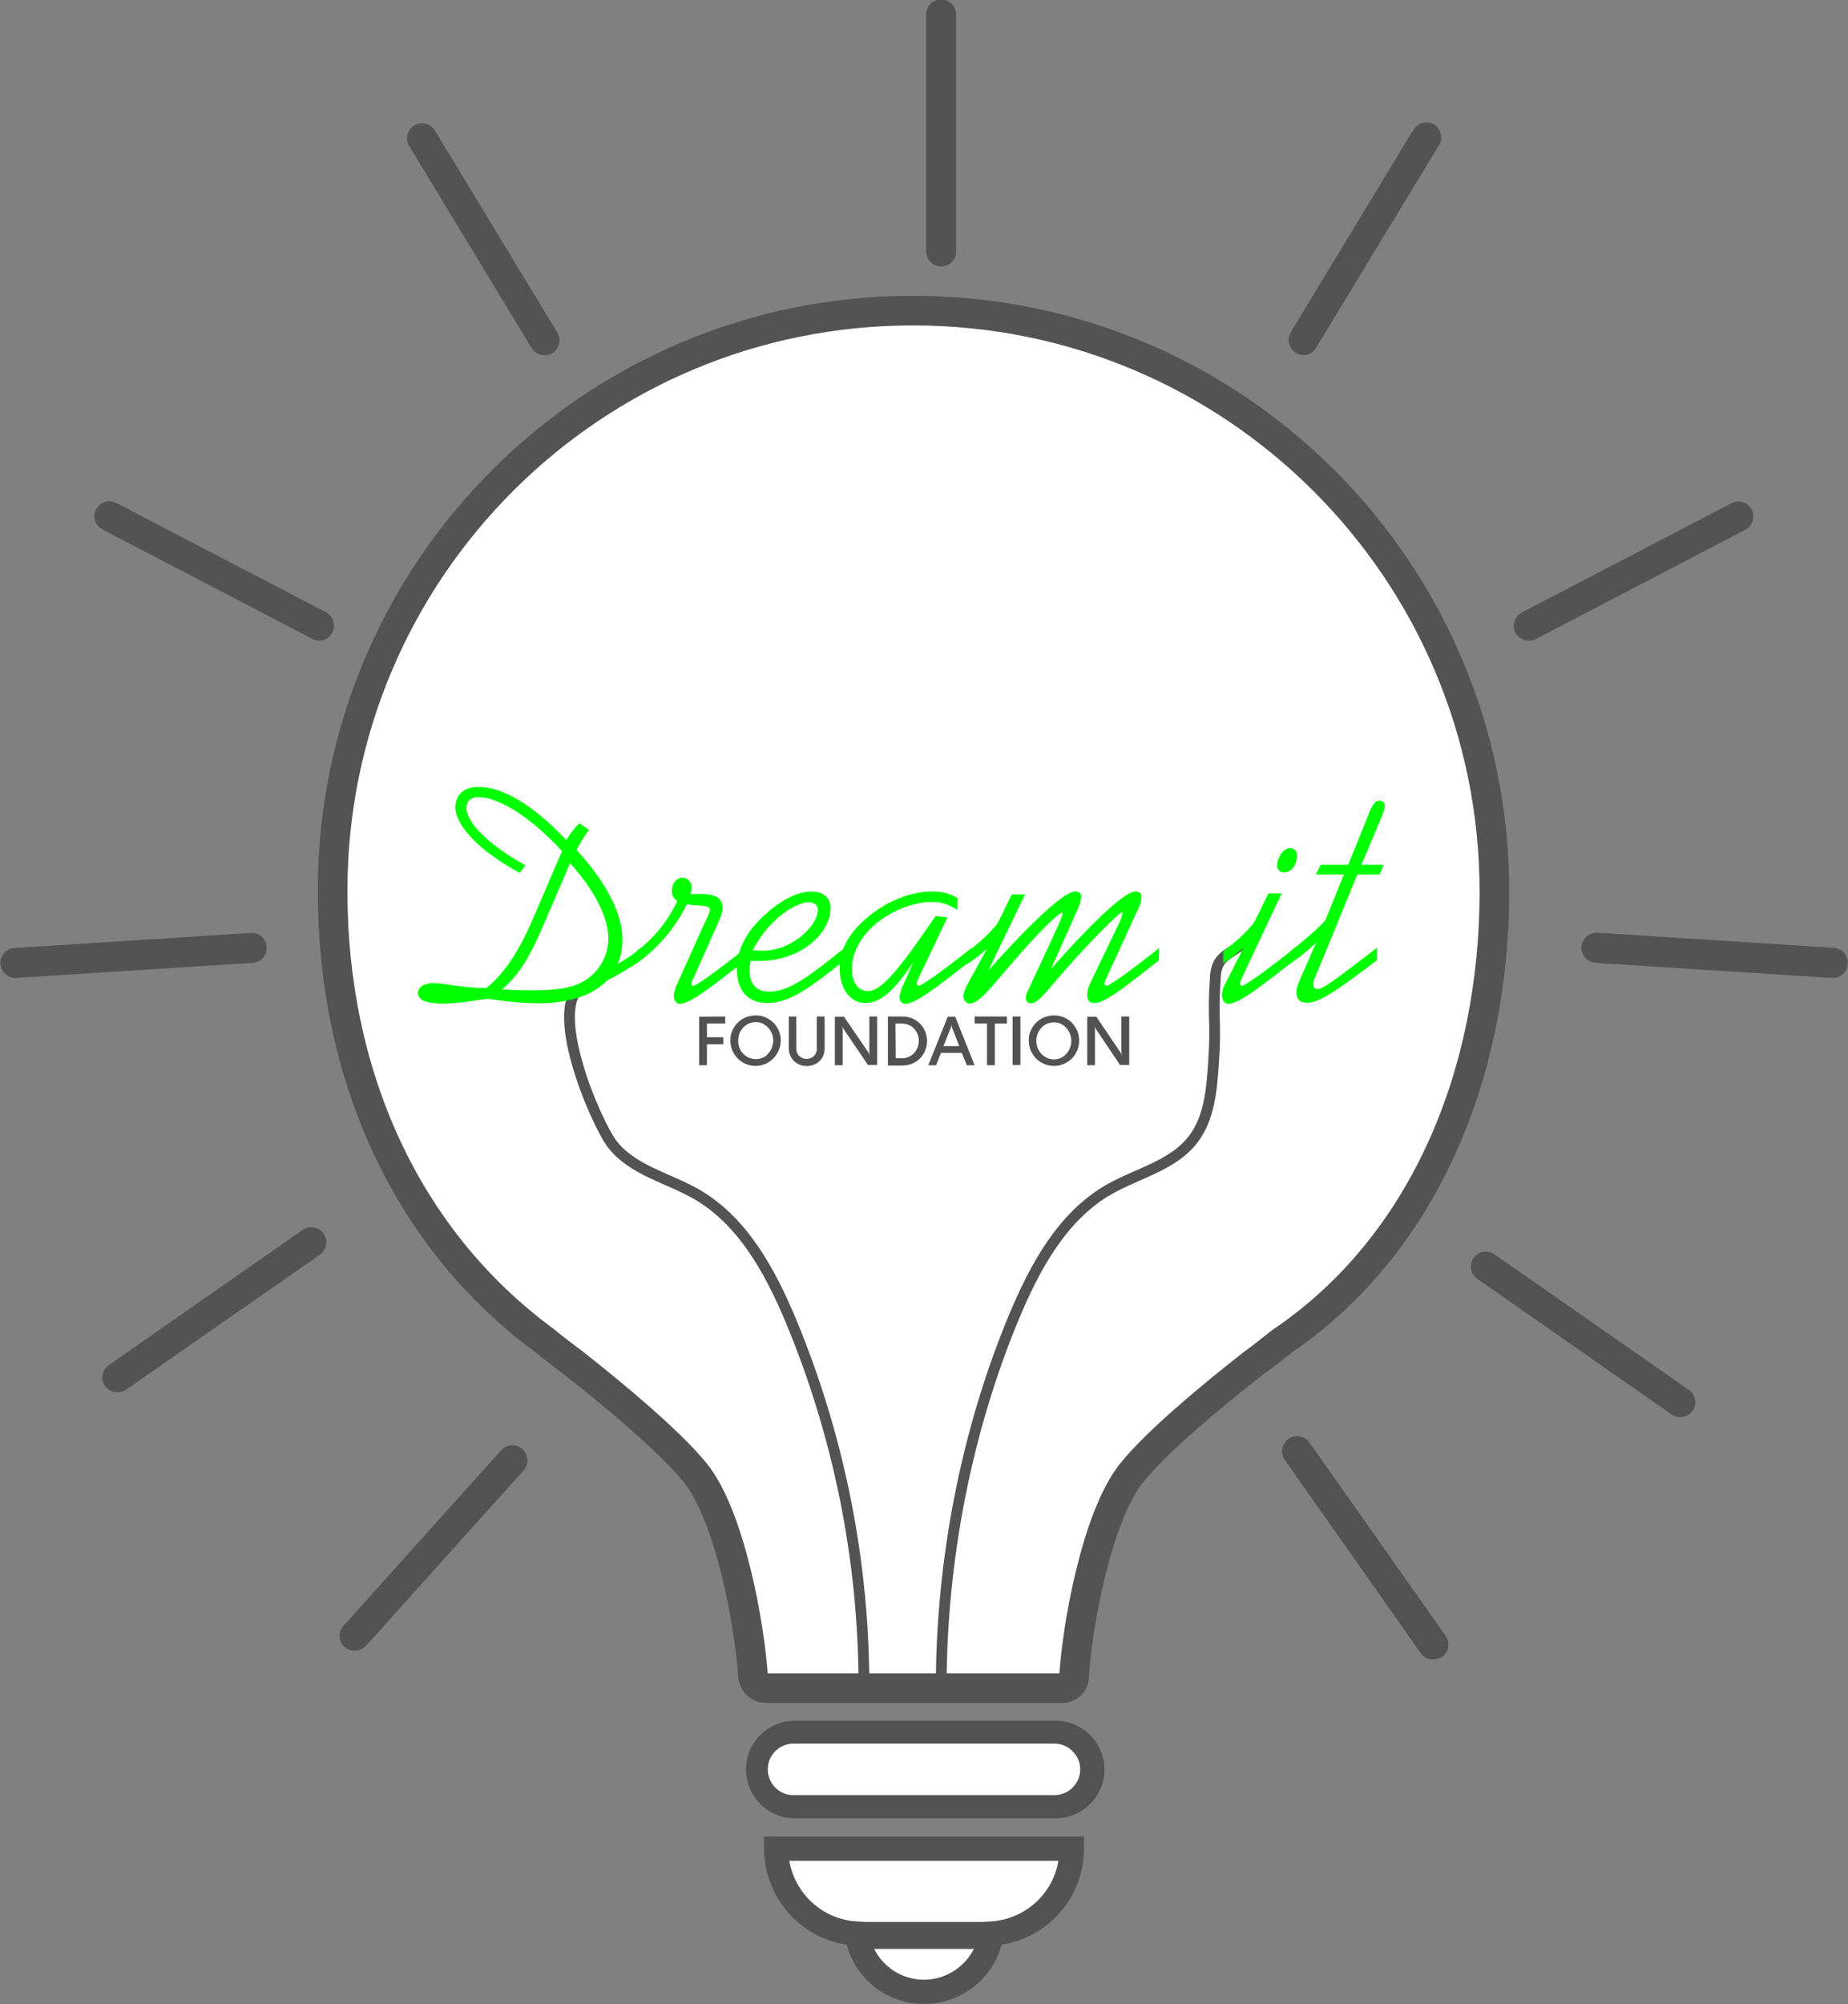 <?xml version="1.0" encoding="utf-8"?>
<!-- Generator: Adobe Illustrator 22.1.0, SVG Export Plug-In . SVG Version: 6.00 Build 0)  -->
<svg version="1.1" id="Layer_1" xmlns="http://www.w3.org/2000/svg" xmlns:xlink="http://www.w3.org/1999/xlink" x="0px" y="0px"
	 viewBox="0 0 686.2 743.9" style="enable-background:new 0 0 686.2 743.9;" xml:space="preserve">
<rect x="0" y="0" width="686.2" height="743.9" fill="#808080" stroke="none"/>
<style type="text/css">
	.st0{fill:#FFFFFF;}
	.st1{fill:#FFFFFF;stroke:#535353;stroke-width:11;stroke-miterlimit:10;}
	.st2{fill:none;stroke:#535353;stroke-width:4;stroke-miterlimit:10;}
	.st3{fill:#525252;stroke:#525252;stroke-miterlimit:10;}
	.st4{fill:#525252;stroke:#535353;stroke-miterlimit:10;}
	.st5{fill:#525252;}
	.st6{fill:none;stroke:#FFFFFF;stroke-width:6;stroke-miterlimit:10;}
	.st7{fill:#00FF00;stroke:#00FF00;stroke-width:3.5;stroke-miterlimit:10;}
	.st8{fill:#00FF00;}
</style>
<path class="st0" d="M400.7,647.1c-2.3-2.4-5.4-3.9-8.8-4c-0.3,0-0.5,0-0.8,0l0.2,6c0.1,0,0.3,0,0.4,0c1.8,0.1,3.4,0.8,4.6,2.1
	s1.8,2.9,1.8,4.7s-0.8,3.4-2.1,4.6s-2.9,1.8-4.8,1.8l-96.8,0c-3.4-0.1-6.2-2.9-6.3-6.3c-0.1-1.8,0.6-3.4,1.8-4.7
	c1.2-1.3,2.8-2,4.6-2.1l-0.2-6c-3.4,0.1-6.5,1.5-8.8,4c-2.3,2.4-3.5,5.6-3.4,9c0.2,6.6,5.5,11.9,12.2,12.1l96.8,0c0.1,0,0.3,0,0.4,0
	c3.2,0,6.2-1.2,8.6-3.4c2.4-2.3,3.9-5.4,4-8.8C404.2,652.8,403,649.6,400.7,647.1z"/>
<path class="st0" d="M367.9,713.7l-3.3,0.2l-0.5,3.2c-1.3,9.3-8.7,16.6-18,18c-11.6,1.7-22.4-6.4-24-18l-0.5-3.2l-3.3-0.2
	c-13.1-0.7-23.8-10.5-25.8-23.5l101.1,0C391.7,703.2,380.9,712.9,367.9,713.7z"/>
<g id="Objects">
	<path class="st1" d="M554.9,331c0-119.1-96.6-215.7-215.7-215.7c-118.9-0.2-215.5,96.1-215.7,215c0,0.1,0,0.1,0,0.2
		c-0.1,67.3,26.5,128.7,78.7,167.1l0,0l0,0c3.5,2.9,7.1,5.6,10.7,8.3c13.4,10.5,35.5,28.7,45.3,40.8c13.1,16.4,20.2,57.1,21.4,75.3
		c0.2,2.6,2.3,4.6,4.9,4.6h110.1c2.2,0,4.1-1.8,4.2-4c1-17.9,8.2-59.4,21.4-75.9c9.7-12.1,31.2-29.7,44.6-40.2
		c3.7-2.7,7.9-6,11.4-8.8l-7.6,6l7.7-6C529.1,461.7,554.9,398.1,554.9,331z"/>
	<path class="st2" d="M320.8,625.3c-0.1-46.3-9.3-92.2-27.1-135c-7.7-18.4-17.9-37.2-35.2-47.1c-10.5-6-23.5-8.8-31-18.3
		c-6.2-7.8-25.6-53.2-10.3-59.6"/>
	<path class="st2" d="M349.5,625.3c0.1-46.2,9.3-94.1,27.1-136.7c7.7-18.4,17.9-37.2,35.2-47.1c10.5-6,23.5-8.8,31-18.3
		c6.2-7.8,7.1-18.4,7.8-28.4c1.1-16.6-0.4-15.7,0.7-32.3c0.6-9.5,7.4-7.8,13.4-15.7"/>
	<path class="st3" d="M391.6,674.4h-96.9c-9.7-0.2-17.4-8.3-17.2-18c0.2-9.4,7.8-17,17.2-17.2h96.9c9.7-0.2,17.8,7.5,18,17.2
		c0.2,9.7-7.5,17.8-17.2,18C392.1,674.4,391.8,674.4,391.6,674.4z M294.7,647.2c-5.3,0.2-9.4,4.6-9.2,9.9c0.2,5,4.2,9.1,9.2,9.2
		h96.9c5.3,0.2,9.7-4,9.9-9.2s-4-9.7-9.2-9.9c-0.2,0-0.4,0-0.6,0"/>
	<path class="st4" d="M284.2,682.2v4c0.1,17.7,13.1,32.7,30.6,35.2c3.3,12.9,15,22,28.3,21.9c13.4,0.1,25.1-9,28.4-21.9
		c17.5-2.6,30.5-17.5,30.5-35.2v-4H284.2z M346.2,735.1c-9.6,1.4-18.6-3.8-22.4-12.2h38.6C359.5,729.3,353.4,734,346.2,735.1z
		 M367.9,713.7l-3.3,0.2l0,0h-43l0,0l-3.3-0.2c-13.1-0.7-23.8-10.5-25.8-23.5l101.1,0C391.7,703.2,380.9,712.9,367.9,713.7z"/>
	<path class="st4" d="M349.5,98.4c-2.8,0-5.1-2.3-5.1-5c0,0,0,0,0,0V5.6c-0.1-2.8,2-5.2,4.8-5.3s5.2,2,5.3,4.8c0,0.1,0,0.3,0,0.5
		v87.8C354.6,96.2,352.3,98.4,349.5,98.4z"/>
	<path class="st4" d="M484.1,131.3c-2.8,0-5.1-2.3-5.1-5.1c0-0.9,0.3-1.8,0.7-2.6l45.5-75.1c1.4-2.4,4.5-3.3,6.9-1.9
		c2.4,1.4,3.3,4.5,1.9,6.9c0,0.1-0.1,0.2-0.2,0.3l-45.6,75.1C487.5,130.4,485.9,131.3,484.1,131.3z"/>
	<path class="st4" d="M567.7,237.3c-2.8,0-5.1-2.2-5.1-5c0-1.9,1-3.6,2.7-4.5l77.9-40.6c2.5-1.3,5.5-0.3,6.8,2.2
		c1.3,2.5,0.3,5.5-2.2,6.8l0,0L570,236.8C569.3,237.2,568.5,237.3,567.7,237.3z"/>
	<path class="st4" d="M680.6,362.5h-0.3l-87.6-5.6c-2.8-0.1-5-2.4-5-5.2c0.1-2.8,2.4-5,5.2-5c0.1,0,0.3,0,0.4,0l87.7,5.6
		c2.8,0.2,4.9,2.7,4.6,5.5C685.4,360.5,683.2,362.5,680.6,362.5L680.6,362.5z"/>
	<path class="st4" d="M623.9,525.5c-1,0-2.1-0.3-2.9-0.9l-72-50.2c-2.4-1.5-3-4.7-1.5-7c1.5-2.4,4.7-3,7-1.5
		c0.1,0.1,0.2,0.1,0.3,0.2l72,50.2c2.3,1.6,2.9,4.8,1.3,7.1C627.1,524.7,625.6,525.5,623.9,525.5L623.9,525.5z"/>
	<path class="st3" d="M530.4,615.2c-1-0.4-1.8-1-2.4-1.8l-50.5-71.8c-1.6-2.3-1.1-5.4,1.2-7.1c2.3-1.6,5.4-1.1,7.1,1.2l50.6,71.8
		c1.6,2.3,1.1,5.5-1.2,7.1C533.7,615.5,531.9,615.7,530.4,615.2L530.4,615.2z"/>
	<path class="st4" d="M202.1,131.3c-1.8,0-3.4-0.9-4.3-2.4l-45.5-75.1c-1.4-2.4-0.5-5.5,1.9-6.9c2.3-1.3,5.3-0.6,6.8,1.7l45.5,75.1
		c1.5,2.4,0.7,5.5-1.7,7C204,131.1,203.1,131.4,202.1,131.3L202.1,131.3z"/>
	<path class="st4" d="M118.5,237.3c-0.8,0-1.6-0.2-2.3-0.6l-77.9-40.6c-2.5-1.3-3.5-4.4-2.2-6.8c1.3-2.5,4.4-3.5,6.8-2.2l0,0
		l77.9,40.6c2.5,1.3,3.4,4.3,2.2,6.8C122.1,236.3,120.4,237.3,118.5,237.3L118.5,237.3z"/>
	<path class="st4" d="M5.6,362.5c-2.8-0.1-5-2.4-5-5.2c0.1-2.6,2.1-4.7,4.6-4.9l87.7-5.6c2.8-0.3,5.3,1.7,5.6,4.5s-1.7,5.3-4.5,5.6
		c-0.1,0-0.3,0-0.4,0l-87.6,5.6L5.6,362.5z"/>
	<path class="st4" d="M43.6,516.3c-2.8,0-5.1-2.2-5.1-5c0-1.7,0.8-3.2,2.2-4.2l72-50.2c2.3-1.6,5.5-1,7.1,1.3c1.6,2.3,1,5.5-1.3,7.1
		l-72.1,50.2C45.6,516,44.6,516.3,43.6,516.3z"/>
	<path class="st4" d="M132.8,612.1c-2.7,0.6-5.5-1.1-6.1-3.8c-0.4-1.6,0.1-3.3,1.2-4.5l58.7-65.3c1.9-2,5.2-2.1,7.2-0.1
		c1.9,1.8,2.1,4.9,0.4,6.9l-58.7,65.3C134.7,611.3,133.8,611.9,132.8,612.1z"/>
	<path class="st5" d="M269.3,377.3v2.6h-6.8v5.1h6.1v2.6h-6.1v7.8h-2.9v-18L269.3,377.3z"/>
	<path class="st5" d="M280.6,376.9c1.3,0,2.5,0.2,3.6,0.7c2.3,1,4,2.7,5,5c0.5,1.2,0.7,2.4,0.7,3.6c0,3.8-2.3,7.2-5.7,8.7
		c-2.3,1-5,1-7.3,0c-3.5-1.5-5.7-4.9-5.7-8.7c0-1.3,0.2-2.5,0.7-3.6c1-2.3,2.7-4,5-5C278.1,377.2,279.4,376.9,280.6,376.9z
		 M274.1,386.3c0,0.9,0.2,1.8,0.5,2.7c0.6,1.6,1.9,2.9,3.5,3.6c1.6,0.7,3.5,0.7,5.1,0c0.8-0.3,1.5-0.8,2-1.5
		c0.6-0.6,1.1-1.4,1.4-2.2c0.3-0.8,0.5-1.8,0.5-2.7c0-1.8-0.7-3.5-1.9-4.8c-0.6-0.6-1.3-1.1-2-1.5c-1.6-0.7-3.5-0.7-5.1,0
		c-1.6,0.7-2.8,2-3.5,3.6C274.3,384.5,274.1,385.4,274.1,386.3L274.1,386.3z"/>
	<path class="st5" d="M295.7,377.3v11.7c-0.1,1.1,0.3,2.2,1.1,3c1.5,1.4,3.9,1.4,5.4,0c0.8-0.8,1.2-1.9,1.1-3v-11.7h2.9v11.7
		c0.1,1.8-0.6,3.6-1.9,4.9c-2.7,2.4-6.8,2.4-9.4,0c-1.3-1.3-2-3-2-4.9v-11.7H295.7z"/>
	<path class="st5" d="M322.5,390.7c0.2,0.3,0.4,0.7,0.5,1.1l0,0c0-0.2-0.1-0.4-0.1-0.6c0-0.2-0.1-0.4-0.1-0.6v-13.3h2.9v18h-3.4
		l-9.1-13.4c-0.2-0.3-0.4-0.7-0.5-1l0,0c0,0.2,0.1,0.4,0.1,0.6c0,0.2,0.1,0.4,0.1,0.6v13.3h-2.9v-18h3.4L322.5,390.7z"/>
	<path class="st5" d="M329.7,377.3h5.3c1.3,0,2.5,0.2,3.7,0.7c2.2,0.9,3.9,2.6,4.8,4.8c0.5,1.1,0.7,2.3,0.7,3.6
		c0,1.2-0.2,2.4-0.7,3.6c-0.9,2.2-2.6,3.9-4.8,4.8c-1.2,0.5-2.4,0.7-3.7,0.7h-5.3V377.3z M332.6,392.8h2.1c1.7,0.1,3.4-0.6,4.6-1.8
		c2.5-2.6,2.5-6.7,0-9.3c-1.2-1.2-2.9-1.8-4.6-1.8h-2.2L332.6,392.8z"/>
	<path class="st5" d="M357.1,390.8h-7.7l-1.8,4.6h-2.9l7.2-18h2.8l7.2,18h-2.9L357.1,390.8z M350.3,388.3h5.9l-2.7-6.9
		c-0.1-0.4-0.2-0.7-0.2-1.1h0c0,0.4-0.1,0.8-0.2,1.1L350.3,388.3z"/>
	<path class="st5" d="M361.9,379.9v-2.6h12v2.6h-4.5v15.5h-2.9v-15.5H361.9z"/>
	<path class="st5" d="M378.9,377.3v18H376v-18H378.9z"/>
	<path class="st5" d="M391.3,376.9c1.3,0,2.5,0.2,3.7,0.7c1.1,0.5,2.1,1.1,3,2c0.8,0.9,1.5,1.9,2,3c0.5,1.2,0.7,2.4,0.7,3.6
		c0,1.3-0.2,2.5-0.7,3.7c-0.5,1.1-1.1,2.1-2,3c-0.9,0.9-1.9,1.5-3,2c-2.3,1-5,1-7.3,0c-3.5-1.5-5.7-4.9-5.7-8.7
		c0-1.3,0.2-2.5,0.7-3.6c1-2.3,2.7-4,5-5C388.8,377.2,390,376.9,391.3,376.9z M384.8,386.3c0,0.9,0.2,1.8,0.5,2.7
		c0.3,0.8,0.8,1.5,1.4,2.2c0.6,0.6,1.3,1.1,2.1,1.5c1.6,0.7,3.5,0.7,5.1,0c0.8-0.4,1.4-0.8,2-1.5c0.6-0.6,1.1-1.4,1.4-2.2
		c0.3-0.8,0.5-1.8,0.5-2.7c0-1.8-0.7-3.5-1.9-4.8c-0.6-0.6-1.2-1.1-2-1.5c-1.6-0.7-3.5-0.7-5.1,0c-0.8,0.3-1.5,0.8-2.1,1.5
		c-0.6,0.6-1.1,1.4-1.4,2.2C385,384.5,384.8,385.4,384.8,386.3L384.8,386.3z"/>
	<path class="st5" d="M416.1,390.7c0.2,0.3,0.4,0.7,0.5,1.1l0,0c0-0.2-0.1-0.4-0.1-0.6c0-0.2-0.1-0.4-0.1-0.6v-13.3h2.9v18h-3.4
		l-9-13.4c-0.2-0.3-0.4-0.7-0.5-1h0c0,0.2,0.1,0.4,0.1,0.6c0,0.2,0.1,0.4,0.1,0.6v13.3h-2.9v-18h3.4L416.1,390.7z"/>
	<polygon class="st6" points="218,362.8 209.4,366.9 209.4,361.6 218.2,358.7 	"/>
	<path class="st7" d="M238.6,353.5c-4.4,4.3-16.6,10.2-16.6,10.2"/>
	<path class="st8" d="M193,324c-16.1-8.7-23.9-18.1-23.9-24.3c0-4.5,2.9-7.6,8.5-7.6c9.2,0,20.2,6.6,32.7,19.7
		c1.3-2.3,2.9-4.3,4.8-6.2l3.6,2.4c-1.7,2.4-3.3,4.9-4.6,7.5c11.4,12.4,17,24,17,33.1c0,14.6-10.8,23.8-31.3,23.8
		c-6.3-0.1-12.5-0.7-18.7-1.7c-6.7,1-12,1.8-16.3,1.8c-6.5,0-9.6-1.2-9.6-4c0-1.9,2.1-3.6,5.8-3.6c4.2,0,10.4,1.8,18.9,1.8h0.8
		c7.4-6.2,12.3-14.5,17-25.2l11-25.6c-12.7-13.7-24.1-20-31-20c-3.1,0-4.5,1.5-4.5,4.2c0,4.6,7.1,12.9,21.9,21.1L193,324z
		 M197.1,367.6c9,0,15.8-0.6,21.1-4.3c4.8-3.5,7.7-9.1,7.7-15c0-7.1-4.5-17.2-14.2-27.9l-10.4,24.1c-4.3,10-8.5,17.5-14.9,22.7
		C190,367.5,193.6,367.6,197.1,367.6z"/>
	<path class="st8" d="M256.7,364.9c0,0.6,0.3,1,0.7,1c1.1,0,7.7-4.6,19.5-14v4.5c-13,10.1-20.6,16.2-24.6,16.2
		c-1.2,0-2.1-1.4-2.1-3.2c0.2-1.4,0.6-2.8,1.2-4.1l9.5-21.1c1.6-3.5,2.7-5.5,2.7-6.4c0-1.9-3.2-1.5-8.6-2.1
		c-4.3,8.8-10.8,16.4-18.8,22v-4.5c6.6-4.9,11.8-11.3,15.3-18.8c-1.3-0.8-2.1-2.2-2-3.7c0-3,1.8-4.9,4-4.9c1.8,0,3.3,1.6,3.3,3.4
		c0,0,0,0.1,0,0.1c0,0.9-0.1,1.8-0.5,2.6c1.9,0,3-0.1,3.4-0.1c5.9,0,8.6,1.4,8.6,5.3c0,1.8-1.1,4.3-2.8,8l-8,18
		C257.1,363.7,256.9,364.3,256.7,364.9z"/>
	<path class="st8" d="M313.5,356.5c-11.9,9.5-20.1,15.8-28.4,15.8c-7.5,0-11.5-4.6-11.5-12.7c0-6.3,2.9-12.7,8.8-18.5
		c6.8-6.8,13.7-10.2,18.8-10.2c4.5,0,7.2,2.3,7.2,6.2c0,9-10.6,19.6-26.7,19.6c-1,0-2,0-2.9-0.1c-0.3,1.1-0.5,2.2-0.5,3.3
		c0,5.4,2.5,8.2,7.4,8.2c7.5,0,15.5-6.3,27.8-16.2L313.5,356.5z M283.1,352.9c11.3,0,20.6-9.5,20.6-15.2c0-1.8-1.4-2.8-3.4-2.8
		c-4.5,0-14.6,5.8-20.8,17.8C280.7,352.8,281.9,352.9,283.1,352.9z"/>
	<path class="st8" d="M340.4,364.9c0,0.5,0.3,1,0.7,1c1.1,0,7.8-4.6,19.6-14v4.5c-13.1,10.2-20.7,16.2-24.6,16.2
		c-1.3-0.1-2.2-1.3-2.1-2.6c0.3-1.6,0.7-3.2,1.5-4.6l3.6-8.2c-6.7,10-11.9,15.1-17.8,15.1c-5.4,0-9.5-5-9.5-12.8
		c0-5.6,2.1-10.6,6.5-15.4c7.6-8.2,18.5-13.2,27.7-13.2c3.4-0.1,6.7,0.7,9.6,2.5l-0.2,4.3c-2.8-1.9-6.1-3-9.5-2.9
		c-8,0-18.2,4.6-24,11.3c-3.8,4.4-5.6,9.2-5.6,13.4c0,5.2,2.4,8.4,6,8.4c5.3,0,12.7-9.7,25.1-27.9l4.4,0.5L341,363.2
		C340.7,363.7,340.5,364.3,340.4,364.9z"/>
	<path class="st8" d="M430.3,356.5c-12.8,10-20,15.8-23.9,15.8c-1.9,0-2.7-1-2.7-3.3c0.1-1.3,0.4-2.5,0.9-3.6l11.2-23.3
		c0.6-1.1,0.9-2.2,1-3.4c0-0.1,0-0.2-0.1-0.2c-0.5,0-5.3,4.3-13.9,13.5c-12.4,13.2-16.7,20.4-19.9,20.4c-1,0.1-1.9-0.7-2-1.7
		c0-0.1,0-0.1,0-0.2c0-1.5,0.7-2.6,1.4-4.1l10.2-21.9c1.5-3.3,2.1-5.1,2.1-5.5c0-0.1-0.1-0.2-0.2-0.2c-0.9,0-5,3.6-12,11.2
		c-13.1,14.4-18.1,22.5-22.4,22.5c-1.2,0-2.3-1.2-2.3-2.9c0-2.3,3.6-7.7,8.8-17.5c-2.3,2.2-4.9,4.2-7.6,5.9v-4.5
		c7.5-5.5,11.2-10.2,11.8-11.3l5-10.2h4.9L367,360.2c17.6-19.7,28.6-29.3,32.2-29.3c1.5,0,2.3,0.7,2.3,2c-0.2,1.7-0.7,3.3-1.5,4.9
		l-9.7,21.8c17.1-19.3,27.7-28.7,31.3-28.7c1.4,0,2.3,0.7,2.3,2c-0.1,1.7-0.6,3.4-1.5,4.9l-11.6,25.3c-0.3,0.6-0.5,1.2-0.7,1.8
		c0,0.6,0.3,1,0.7,1c1.1,0,7.8-4.6,19.6-14L430.3,356.5z"/>
	<path class="st8" d="M460.4,364.9c0,0.6,0.3,1,0.7,1c1.1,0,7.8-4.6,19.6-14v4.5c-13,10.1-20.6,16.2-24.7,16.2
		c-1.2,0-2.3-1.4-2.3-3.3c0.1-1.4,0.5-2.8,1.2-4l6.9-13.6c-2.3,2.2-4.9,4.2-7.6,5.9v-4.5c7.5-5.5,11.2-10.2,11.8-11.3l5-10.2h4.9
		l-14.8,31.5C460.8,363.7,460.5,364.3,460.4,364.9z M474.2,321.3c0-2.8,2.2-6.5,4.8-6.5c1.4,0,2.6,1,2.6,2.4c0,0.1,0,0.2,0,0.3
		c0,3-1.7,6.3-4.8,6.3c-1.3,0.1-2.5-0.9-2.6-2.2C474.2,321.5,474.2,321.4,474.2,321.3L474.2,321.3z"/>
	<path class="st8" d="M488.7,349.9c-3,2.9-6.2,5.5-9.7,7.8v-4.5c8.6-6.7,13.1-11.3,13.3-12l6.7-16.6h-10.4l1.8-3.6h10.2l6.5-16
		c2-5.1,2.9-7.8,5.1-7.8c1-0.1,1.9,0.7,2,1.7c0,0,0,0.1,0,0.1c0,1.1-0.7,3.2-2,6.2l-6.7,15.8h8.2l-1.4,3.6h-8.3l-14.6,35.6
		c-0.9,2.1-1.8,3.8-1.8,5.1c-0.1,0.9,0.5,1.7,1.4,1.8c0.1,0,0.3,0,0.4,0c2.2,0,9-5.5,21.9-15.3v4.6c-13,9.8-20.9,15.8-25.9,15.8
		c-2.7,0-4-1.2-4-3.9c0-2.3,1.2-4.4,2.4-7.2L488.7,349.9z"/>
</g>
<title>logo</title>
<path class="st0" d="M294.3,647.2c-5.3,0.2-9.4,4.6-9.2,9.9c0.2,5,4.2,9.1,9.2,9.2h96.9c5.3,0.2,9.7-4,9.9-9.2s-4-9.7-9.2-9.9
	c-0.2,0-0.4,0-0.6,0"/>
</svg>
